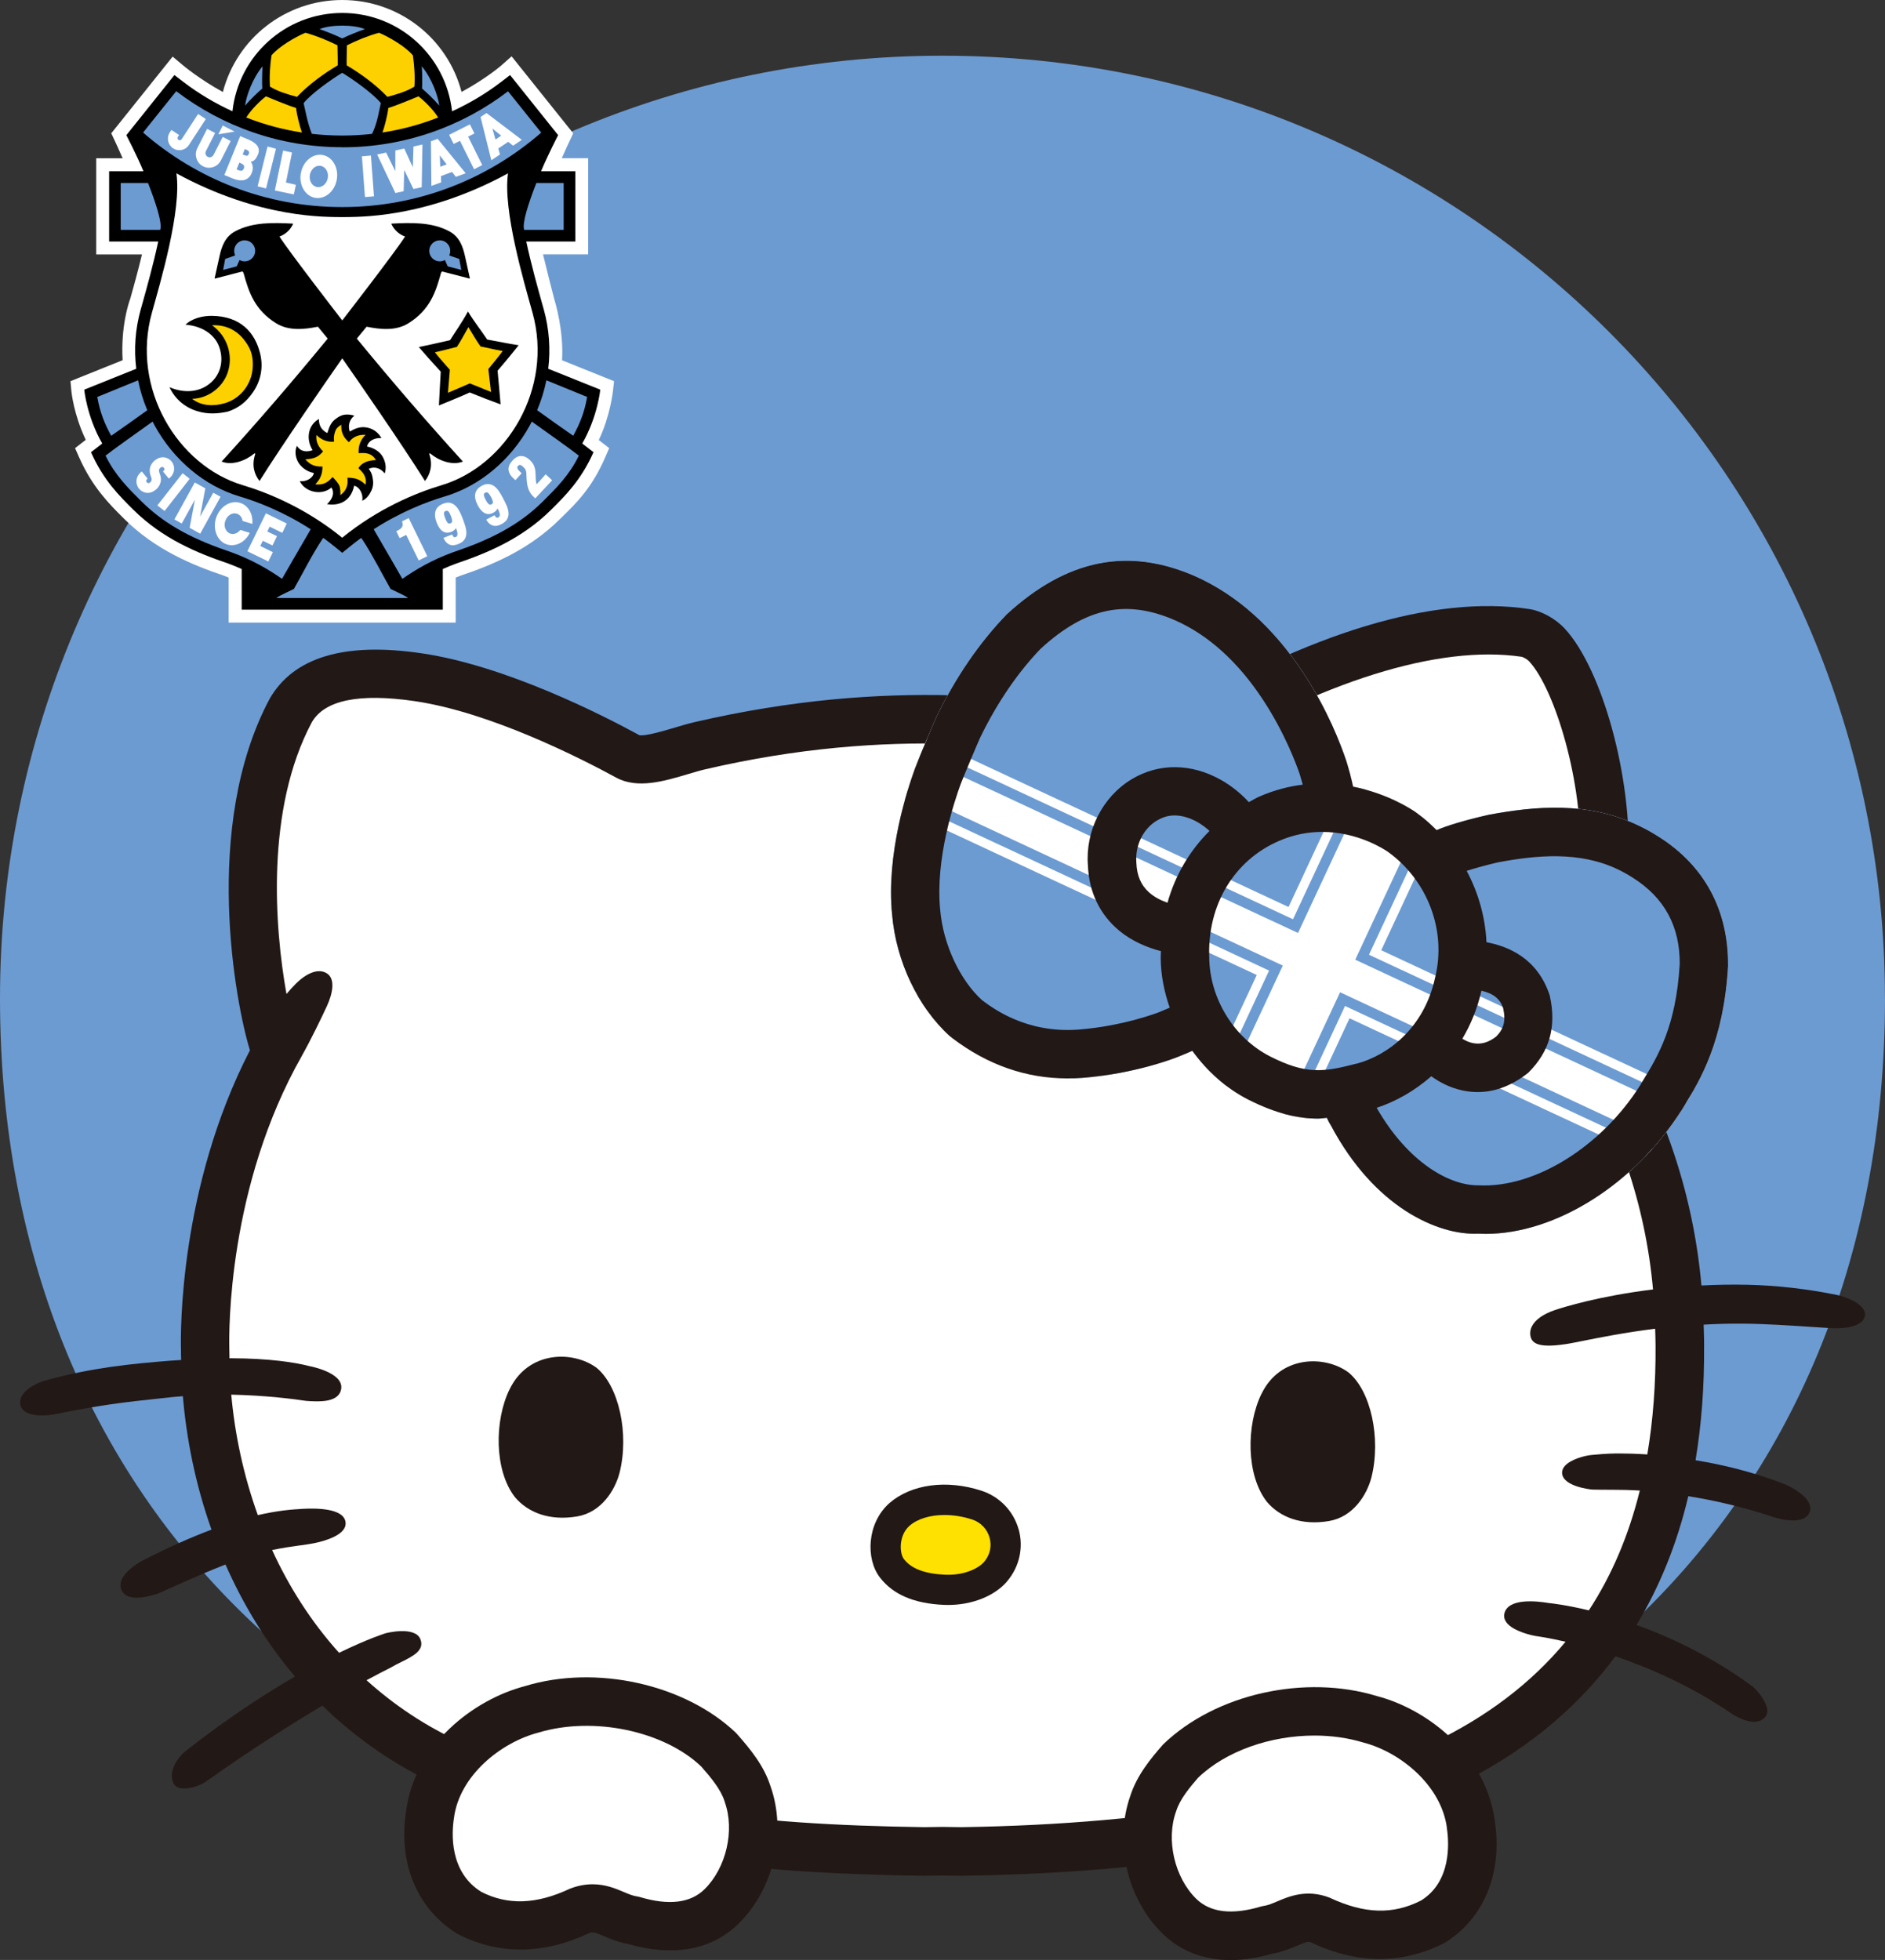 <?xml version="1.0" encoding="UTF-8"?>
<svg id="_レイヤー_2" data-name="レイヤー 2" xmlns="http://www.w3.org/2000/svg" xmlns:xlink="http://www.w3.org/1999/xlink" viewBox="0 0 426.45 443.33">
  <rect x="0" y="0" width="426.45" height="443.33" fill="#333333" stroke="none"/>
  <defs>
    <style>
      .cls-1 {
        fill: none;
      }

      .cls-2 {
        fill: #221815;
      }

      .cls-3 {
        fill: #ffe100;
      }

      .cls-4 {
        fill: #fdd000;
      }

      .cls-5 {
        fill: #fff;
      }

      .cls-6 {
        fill: #6c9bd2;
      }

      .cls-7 {
        clip-path: url(#clippath);
      }
    </style>
    <clipPath id="clippath">
      <path class="cls-1" d="M390.94,218.36c.07-12.49-5.34-22.53-15.6-29.03-.69-.44-1.39-.87-2.1-1.27-.77-.43-1.55-.85-2.34-1.22-11.64-5.67-23.69-4.48-34.15-2.53-5.83,1.33-9.45,2.5-11.74,3.46-1.46-1.46-3.03-2.84-4.74-4.07-.97-.68-6.37-4.22-14.15-5.76-.48-2.22-.98-3.96-1.26-4.88-.01-.05-.23-.79-.25-.84-1.29-3.88-4.26-11.63-9.68-19.89-6.8-10.34-15.02-17.72-24.49-21.96-15.15-6.65-29.01-3.93-42.64,8.55-6.19,6.4-11.53,14.18-15.87,23.1-.54,1.12-4.52,10.56-4.96,11.86-1.56,4.27-6.56,19.27-5.14,33.03.89,10.47,5.87,20.97,13,27.42.12.11.54.44.67.53,7.94,6.03,16.67,9.07,25.99,9.07,1.13,0,2.27-.05,3.42-.13,12.05-.93,21.23-4.61,21.51-4.72,1.18-.45,2.22-.93,3.33-1.4,3.32,4.59,7.6,8.48,12.65,11.05,6.29,3.17,11.23,4.29,15.81,4.29.67,0,1.31-.14,1.97-.18.25.54.51,1.09.92,1.73,9.83,18.52,24.19,24.87,33.25,24.47.58.03,1.17.05,1.76.05,15.78,0,33.72-11.18,44.46-28.18l.53-.88c3.53-5.77,8.87-14.5,9.85-31.66Z"/>
    </clipPath>
  </defs>
  <g id="_レイヤー_1-2" data-name="レイヤー 1">
    <g>
      <path class="cls-6" d="M426.45,225.82c0,117.76-84.41,196.43-213.22,196.43S0,343.58,0,225.82,95.46,12.6,213.22,12.6s213.22,95.46,213.22,213.23Z"/>
      <g>
        <g>
          <g>
            <path class="cls-2" d="M419.52,294.38c-1.3-.72-2.84-1.24-3.8-1.44-6.81-1.4-13.64-2.18-20.31-2.33-3.7-.09-7.16,0-10.49.16-1.79-20.11-8.09-39.31-19.27-58.27,1.62-9.72,2.12-22.36,2.53-32.66l.21-5.17c.84-18.75-5.88-43.26-14.38-52.47-2.12-2.29-5.31-4.04-8.12-4.45-21.54-3.21-49.87,5.34-81.73,24.67l-4-.6c-26.18-3.9-58.77-8.75-103.06,1.53-1.4.32-2.95.78-4.54,1.26-2.37.71-6.76,1.98-7.92,1.68-8.49-4.64-30.28-15.71-49.14-18.5-17.53-2.61-29.09.83-34.52,10.31-15.37,28.86-7.65,69.07-4.44,79.47-16,31.01-15.7,63.87-15.6,67.47-.01.84.03,1.72.04,2.58-.84.06-1.6.09-2.48.16-8.93.71-17.8,1.58-28.07,4.44-3.34.92-6.41,3.14-5.81,5.59.47,1.92,2.84,2.35,4.83,2.35,1.54,0,2.85-.25,2.89-.26,10.63-2.16,16.02-2.75,23.47-3.55l3.14-.34c.81-.09,1.61-.13,2.42-.2.81,9.68,2.85,19.99,6.48,30.18-4.44,1.67-9.56,3.89-15.71,7.07-.04.02-3.98,2.08-4.74,4.62-.23.78-.15,1.56.23,2.24.62,1.11,1.92,1.46,3.31,1.46,2.3,0,4.82-.95,4.86-.96,1.84-.81,3.57-1.58,5.21-2.31,3.72-1.66,6.96-3.05,10-4.23,3.93,8.9,9.09,17.53,15.73,25.34-6.84,3.95-15.09,9.33-24.43,16.6-1.94,1.52-3.19,3.45-3.41,5.32-.12,1.04.11,1.99.65,2.67.41.51,1.18.73,2.1.73,1.62,0,3.71-.68,5.14-1.7,10.26-7.27,19.16-12.9,26.15-17.04,7.51,7.31,16.5,13.67,27.22,18.49,35.27,15.84,67.77,19.4,108.95,20l4.04-.06,4.36.06c47.38-.69,84.81-7.46,111.26-20.11,15.35-7.34,27.56-17.24,36.7-29.54,7.64,2.61,16.9,6.62,25.83,12.66,1.14.79,3.45,2.16,5.5,2.16.92,0,1.79-.27,2.47-1.01.29-.3.61-.85.53-1.73-.17-1.86-2.23-4.46-3.56-5.43-9.12-6.66-18.28-10.95-26.01-13.74,5.25-8.67,9.17-18.37,11.72-29.12,5.64.9,12.22,2.35,19.44,4.77.04,0,2.17.71,4.26.71,1.57,0,3.11-.39,3.7-1.78.27-.63.26-1.33-.03-2.02-1.04-2.48-5.38-4.32-5.43-4.33-7.12-2.82-14.12-4.47-20.3-5.49,1.35-8.14,2-16.8,1.93-26,.02-1.57-.07-3.12-.1-4.67,2.94-.16,5.97-.26,9.16-.22,4.96.05,10.48.42,15.35.74,1.52.1,2.99.19,4.4.28,3.19.18,7.1-.41,7.57-2.73.17-.81-.11-2.03-2.36-3.29Z"/>
            <path class="cls-5" d="M354.53,232.51c1.76-9.13,2.29-22.42,2.71-33.11l.22-5.23c.76-16.97-5.67-38.25-11.49-44.55-.51-.56-1.4-.99-1.72-1.06-18.78-2.76-45.27,5.51-74.57,23.31-2.08,1.26-3.22,1.95-5.23,1.65l-5.91-.87c-25.25-3.76-56.69-8.45-98.98,1.36-1.2.27-2.52.68-3.88,1.08-5.38,1.6-11.46,3.43-16.3.79-7.98-4.35-28.38-14.75-45.5-17.28-12.6-1.85-20.45-.25-23.34,4.78-10.47,19.65-8.42,46.45-5.73,61.45.72-.85,1.42-1.62,2.07-2.27,2.63-2.63,5.32-3.6,7.16-2.33,1.91,1.32,1.15,4.66-.08,7.33-1.22,2.65-3.69,7.76-5.63,11.18,0,0,0,.01,0,.02-16.85,29.6-16.54,62.53-16.45,66.2,0,.74.03,1.51.04,2.26,9.31.02,14.99,1,17.89,1.74l.21.05c.06.01,7.62,1.41,7.18,5.04-.39,3.23-4.98,2.99-7.2,2.87l-.82-.06c-2.44-.37-8.96-1.24-16.86-1.4.79,8.79,2.71,18.09,6.01,27.25,4.52-1.04,7.71-1.28,9.83-1.4l.29-.02c2.79-.15,9.39-.25,9.73,3.07.3,2.87-4.87,4.24-7.11,4.7-1.04.21-2.16.36-3.41.53-1.75.24-3.74.52-6.09,1.02,3.77,8.24,8.76,16.15,15.14,23.24,6.63-3.22,10.45-4.4,10.53-4.42.06-.03,6.57-1.68,7.84,1.28,1.09,2.56-1.67,3.92-4.33,5.24-.85.42-1.74.86-2.55,1.35,0,0-.09.05-.26.13-1.03.51-2.75,1.4-5.02,2.62,6.17,5.56,13.32,10.43,21.71,14.2,33.54,15.07,64.84,18.46,104.45,19.04l4.04-.06,4.36.06c44.98-.67,81.88-7.25,106.54-19.04,12.36-5.91,22.38-13.54,30.16-22.9-3.71-.86-5.97-1.18-6.04-1.19-1.42-.14-5.85-1.17-7.34-3.19-.44-.61-.61-1.28-.47-1.94.75-3.62,7.32-2.9,10.09-2.43.35.03,3.75.38,9.03,1.65,5.2-7.94,9.03-16.98,11.53-27.1-2.33-.14-4.2-.17-5.48-.17-2.44.01-5.28-.05-5.28-.05-.74-.07-6.59-.76-6.82-3.68-.03-.39.05-1,.6-1.64,1.31-1.53,4.62-2.39,6.03-2.5l.31-.03c.84-.08,3.07-.3,5.31-.32h.61c1.62,0,3.81.05,6.42.22,1.29-7.68,1.93-15.9,1.86-24.74.01-1.24-.07-2.46-.09-3.69-6.85.85-12.47,1.97-16.3,2.74-1.96.39-3.38.68-4.24.78-1.38.2-2.56.3-3.55.3-2.31,0-3.58-.56-4-1.72-.29-.84-.23-1.74.18-2.59.74-1.52,2.53-2.81,5.19-3.72,2.09-.71,10.2-3.2,22.24-4.68-1.72-19.09-7.86-37.28-18.78-55.31-.7-1.16-.95-2.54-.69-3.87Z"/>
          </g>
          <g>
            <path class="cls-2" d="M115.31,314.19c-3.5,7.1-3.52,18.45,1.21,24.48,2.92,3.45,7.8,5.41,14.09,4.33,5.43-.94,8.52-5.9,9.55-9.85,2.23-8.84-.15-19.67-5.23-23.79-5.36-3.91-15.39-3.82-19.61,4.83Z"/>
            <path class="cls-2" d="M285.41,315.23c-3.5,7.1-3.52,18.45,1.21,24.48,2.92,3.45,7.8,5.41,14.09,4.33,5.43-.94,8.52-5.9,9.55-9.85,2.23-8.84-.14-19.68-5.23-23.79-5.36-3.91-15.39-3.82-19.61,4.83Z"/>
            <g>
              <path class="cls-2" d="M230.45,345.94c-1.17-4.16-4.32-7.43-8.44-8.76-7.86-2.55-15.82-1.48-20.77,2.79-5.16,4.56-5.41,12.65-2.18,16.84,2.99,3.88,7.72,5.9,14.48,6.2.31.01.63.02.94.02,5.41,0,10.44-1.98,13.31-5.27v-.02c2.83-3.28,3.82-7.69,2.67-11.81Z"/>
              <path class="cls-3" d="M219.91,343.69c-2.1-.68-4.24-1.01-6.25-1.01-3.19,0-6.05.84-7.91,2.45-2.45,2.17-2.29,6.18-1.26,7.52,1.68,2.18,4.74,3.34,9.35,3.54,4.27.17,7.46-1.38,8.79-2.9,1.34-1.56,1.79-3.55,1.24-5.49-.54-1.94-2.02-3.48-3.96-4.11Z"/>
            </g>
          </g>
        </g>
        <g>
          <g>
            <path class="cls-2" d="M174.31,404.02c-1.48-4.63-4.48-8.3-7.74-11.99-11.57-11.1-31.76-15.56-47.81-10.64-11.58,3.03-24.94,13.2-26.89,28.3-1.79,11.76,2.42,22.06,11.65,27.76,9.31,4.78,19.42,4.67,29.7-.17.87-.33,1.3-.24,3.57.72,1.42.61,3.17,1.34,5.28,1.7,3.57,1.03,6.76,1.46,9.57,1.46,7.46,0,12.38-3.02,15.44-6.04,7.97-7.84,10.94-20.61,7.23-31.1Z"/>
            <path class="cls-5" d="M163.98,407.61c-.03-.07-.05-.13-.07-.2-.84-2.65-3.05-5.31-5.25-7.82-8.41-8.05-24.41-11.47-36.92-7.67-8.41,2.21-17.79,9.67-19.04,19.29-.55,3.62-1.01,12.25,6.19,16.72,5.93,3.02,12.4,2.87,20-.7,1.9-.75,3.63-1.02,5.18-1.02,2.92,0,5.24.98,6.98,1.72,1.12.47,2.08.88,2.97,1.01.27.04.53.09.78.17,6.51,1.94,11.44,1.34,14.59-1.78,4.91-4.82,6.87-13.3,4.58-19.71Z"/>
          </g>
          <g>
            <path class="cls-2" d="M338.19,411.98c-1.98-15.21-15.33-25.39-26.69-28.34-16.27-4.97-36.47-.53-48.34,10.91-2.82,3.2-5.95,7-7.44,11.65-3.71,10.49-.74,23.27,7.22,31.1,3.07,3.03,8,6.05,15.45,6.05,2.81,0,5.99-.43,9.57-1.46,2.11-.36,3.86-1.1,5.28-1.7,2.29-.98,2.71-1.06,3.23-.88,10.61,5,20.73,5.1,30.44.1,8.83-5.48,13.04-15.78,11.27-27.43Z"/>
            <path class="cls-5" d="M327.35,413.51c-1.27-9.74-10.64-17.21-18.84-19.34-3.53-1.08-7.32-1.6-11.13-1.6-9.92,0-20.02,3.48-26.32,9.53-1.88,2.17-4.1,4.83-4.94,7.48-.02.07-.04.13-.07.2-2.29,6.41-.33,14.89,4.56,19.7,3.17,3.11,8.06,3.72,14.6,1.78.25-.07.51-.13.78-.17.89-.13,1.85-.54,2.97-1.01,2.67-1.14,6.69-2.83,11.82-.85,7.93,3.73,14.41,3.88,20.73.64,6.81-4.24,6.35-12.88,5.82-16.38Z"/>
          </g>
        </g>
        <g>
          <g class="cls-7">
            <g>
              <g>
                <rect class="cls-5" x="241.93" y="88.28" width="123.9" height="231.48" transform="translate(-9.46 393.2) rotate(-65)"/>
                <rect class="cls-6" x="321.31" y="212.89" width="43.14" height="107.75" transform="translate(-43.8 464.78) rotate(-65)"/>
                <path class="cls-5" d="M381.46,305.98l-93.42-43.56,16.25-34.87,93.42,43.56-16.25,34.87ZM290.82,261.41l89.63,41.8,14.49-31.08-89.63-41.8-14.49,31.08Z"/>
                <rect class="cls-6" x="209.93" y="160.11" width="43.14" height="109.44" transform="translate(-61.04 333.85) rotate(-65)"/>
                <path class="cls-5" d="M270.85,254.4l-94.95-44.27,16.26-34.87,94.95,44.28-16.26,34.86ZM178.67,209.11l91.16,42.51,14.49-31.08-91.16-42.51-14.49,31.08Z"/>
                <rect class="cls-6" x="334.47" y="153.06" width="72.63" height="107.75" transform="translate(26.53 455.52) rotate(-65)"/>
                <path class="cls-5" d="M403.13,259.51l-93.42-43.56,28.72-61.59,93.42,43.56-28.72,61.59ZM312.49,214.94l89.63,41.8,26.95-57.8-89.63-41.8-26.96,57.8Z"/>
                <rect class="cls-6" x="223.09" y="100.28" width="72.63" height="109.44" transform="translate(9.3 324.59) rotate(-65)"/>
                <path class="cls-5" d="M292.52,207.93l-94.95-44.27,28.72-61.59,94.95,44.28-28.72,61.59ZM200.34,162.65l91.17,42.51,26.95-57.8-91.16-42.51-26.96,57.81Z"/>
              </g>
              <rect class="cls-1" x="241.96" y="88.3" width="123.83" height="231.51" transform="translate(-9.49 393.22) rotate(-65)"/>
            </g>
          </g>
          <path class="cls-2" d="M390.94,218.36c.07-12.49-5.34-22.53-15.6-29.03-.69-.44-1.39-.87-2.1-1.27-.77-.43-1.55-.85-2.34-1.22-11.64-5.67-23.69-4.48-34.15-2.53-5.83,1.33-9.45,2.5-11.74,3.46-1.46-1.46-3.03-2.84-4.74-4.07-.97-.68-6.37-4.22-14.15-5.76-.48-2.22-.98-3.96-1.26-4.88-.01-.05-.23-.79-.25-.84-1.29-3.88-4.26-11.63-9.68-19.89-6.8-10.34-15.02-17.72-24.49-21.96-15.15-6.65-29.01-3.93-42.64,8.55-6.19,6.4-11.53,14.18-15.87,23.1-.54,1.12-4.52,10.56-4.96,11.86-1.56,4.27-6.56,19.27-5.14,33.03.89,10.47,5.87,20.97,13,27.42.12.11.54.44.67.53,7.94,6.03,16.67,9.07,25.99,9.07,1.13,0,2.27-.05,3.42-.13,12.05-.93,21.23-4.61,21.51-4.72,1.18-.45,2.22-.93,3.33-1.4,3.32,4.59,7.6,8.48,12.65,11.05,6.29,3.17,11.23,4.29,15.81,4.29.67,0,1.31-.14,1.97-.18.25.54.51,1.09.92,1.73,9.83,18.52,24.19,24.87,33.25,24.47.58.03,1.17.05,1.76.05,15.78,0,33.72-11.18,44.46-28.18l.53-.88c3.53-5.77,8.87-14.5,9.85-31.66ZM262.41,228.88c-.08.03-8.08,3.2-18.37,4-11.87.91-19.45-4.84-21.88-6.66-5-4.53-8.79-12.66-9.45-20.34-1.18-11.51,3.16-24.52,4.61-28.48.39-1.06,3.95-9.57,4.44-10.59,3.84-7.89,8.52-14.72,13.66-20.06,10.24-9.37,19.41-11.29,30.57-6.38,7.49,3.36,14.15,9.4,19.77,17.96,4.92,7.49,7.54,14.61,8.32,16.9l.28.99c.1.33.23.76.37,1.26-3.12.38-6.39,1.21-9.76,2.67-.86.37-1.62.86-2.44,1.29-1.82-1.99-4.05-3.77-6.3-5.03-6.73-3.79-14.11-3.85-20.25-.13-6.59,4-10.46,11.71-9.86,19.44.23,6.03,2.69,11.16,7.12,14.82,2.87,2.37,6.27,3.78,9.4,4.6,0,.53-.07,1.05-.05,1.58.03,3.82.78,7.6,2.04,11.21-.76.31-1.43.63-2.24.94ZM264.12,204.19c-1.43-.51-2.96-1.24-4.22-2.39-1.79-1.63-2.71-3.75-2.82-6.7-.29-3.87,1.51-7.59,4.61-9.47,2.17-1.32,4.47-1.53,7.04-.66,2.02.68,3.67,1.86,4.9,2.98-4.48,4.46-7.75,9.99-9.5,16.23ZM306.89,240.58c-7.63,2.01-11.53,2.43-19.54-1.62-8.18-4.17-13.72-13.13-13.78-22.46-.43-11.82,5.62-21.89,15.78-26.29,3.44-1.49,6.75-2.04,9.77-2.04,8.05,0,14.03,3.93,14.85,4.49,9.03,6.49,13.34,17.88,10.69,28.51-2.49,11.49-10.8,17.57-17.75,19.43ZM371.63,244.52l-.6,1.01c-8.69,13.74-23.71,23.26-36.56,22.58-6.52.09-15.93-5.16-23.02-17.53,4.14-1.36,8.46-3.71,12.35-7.14,1.96,1.41,4.3,2.61,7,3.2,1.02.22,2.2.38,3.49.38,3.21,0,7.18-.98,11.47-4.38,4.8-4.81,6.43-10.35,4.84-17.49-2.82-8.54-9.53-11.12-14.31-12.03-.27-5.63-1.81-11.14-4.48-16.14,2.05-.65,4.64-1.36,7.15-1.94,8.49-1.57,18.35-2.62,27.19,1.67.59.28,1.14.58,1.7.89.53.3,1.04.61,1.59.96,7.15,4.53,10.61,10.99,10.57,19.46-.82,14.14-4.94,20.88-8.38,26.5ZM335.17,224.09c2.53.61,4.13,1.69,4.89,3.93.65,2.96.13,4.69-1.56,6.43-1.71,1.35-3.44,1.83-5.18,1.51-.94-.17-1.76-.56-2.49-1,1.88-3.16,3.39-6.77,4.33-10.89Z"/>
        </g>
      </g>
    </g>
    <g>
      <path class="cls-5" d="M138.92,86.22l-2.07-.83-9.7-3.9c.43-6.63-1.55-13.15-1.77-13.88-.46-1.66-1.69-6.62-2.53-10.07h10.21v-18.82s0-2.93,0-2.93h-5.97c1.03-2.33,1.79-3.96,1.81-3.98l.78-1.66-1.14-1.42-10.87-13.58-1.93-2.41-2.31,2.05s-3.35,2.93-9.01,6c-3.17-12.1-14.13-20.79-27-20.79s-23.85,8.7-27,20.81c-5.2-2.84-9.02-6.03-9.06-6.07l-2.3-1.94-1.88,2.35-10.87,13.58-1.14,1.42.78,1.66s.78,1.65,1.8,3.99h-3.05s-2.93,0-2.93,0v2.93s0,15.89,0,15.89v2.93h10.35c-.94,3.9-1.95,7.54-2.64,9.98-.38,1.02-2.17,6.3-1.74,13.94l-9.77,3.93-2.03.82.2,2.18c.02.24.53,5.36,3.26,11.09l-.61.47-1.81,1.41.93,2.1c3,6.76,6.89,10.62,10.01,13.72l.16.16c7.06,7.01,15.38,10.44,22.59,12.87.35.13.71.27,1.06.42v10.19h51.36v-10.19c.37-.15.74-.3,1.13-.44,7.13-2.4,15.45-5.83,22.51-12.84l.76-.75c3.04-2.98,6.48-6.37,9.42-13.15l.91-2.09-1.8-1.4-.56-.44c2.52-5.2,3.18-10.81,3.21-11.08l.25-2.21Z"/>
      <g>
        <path d="M100.18,137.91v-9.2c.99-.45,2-.86,3.06-1.25,6.9-2.33,14.84-5.59,21.47-12.18,3.1-3.08,6.73-6.63,9.56-12.99l-2.54-1.97c3.5-6.11,4.07-12.18,4.07-12.18l-11.77-4.73c.54-4.45.22-8.97-.99-13.35l-.45-1.6c-.95-3.4-2.4-8.57-3.53-13.83h11.11v-15.89s-7.76,0-7.76,0c1.42-3.45,3.86-8.17,3.86-8.17l-10.87-13.59-2.05,1.57c-3.42,2.61-7.14,4.83-11.08,6.63h0c-1.37-12.51-11.97-22.25-24.84-22.25s-23.47,9.73-24.84,22.24h0c-3.94-1.8-7.66-4.01-11.08-6.62l-2.05-1.57-10.87,13.59s2.44,4.72,3.86,8.17h-7.76s0,15.89,0,15.89h11.11c-1.13,5.25-2.58,10.43-3.53,13.83l-.45,1.6c-1.22,4.38-1.54,8.9-.99,13.35l-11.77,4.73s.57,6.08,4.07,12.18l-2.54,1.97c2.83,6.37,6.46,9.91,9.56,12.99,6.63,6.59,14.57,9.85,21.47,12.18,1.05.39,2.07.81,3.06,1.25v9.2h45.52Z"/>
        <g>
          <path class="cls-6" d="M33.5,41.39h-6.19s0,10.6,0,10.6h8.93c.53-1.44-.96-6.02-2.75-10.6Z"/>
          <path class="cls-6" d="M121.34,41.39h6.18s0,10.6,0,10.6h-8.93c-.53-1.44.96-6.02,2.75-10.6Z"/>
        </g>
        <path class="cls-6" d="M77.42,33.3c-14.12,0-27.13-4.73-37.55-12.67l-7.5,9.35c12.05,10.5,27.8,16.86,45.04,16.86s32.98-6.35,45.03-16.84l-7.5-9.35c-10.42,7.95-23.42,12.67-37.53,12.67Z"/>
        <g>
          <g>
            <path class="cls-6" d="M95.42,15c.12,1.45.14,4.05.06,5.03.78.64,2.63,2.37,3.9,3.86-.29-2.17-1.67-6.16-3.96-8.89Z"/>
            <path class="cls-6" d="M59.4,15c-.12,1.45-.14,4.05-.06,5.03-.78.64-2.63,2.37-3.9,3.86.29-2.17,1.67-6.16,3.96-8.89Z"/>
            <path class="cls-4" d="M93.41,12.53c-1.63-1.97-5.3-4.12-7.66-5.12-2.44.66-4.96,1.69-7.26,2.84,0,.45-.09,3.05-.06,4.53,3.25,1.92,6.59,4.38,9.22,7.13,2.02-.55,4.31-1.19,6.1-2.32.17-2.24-.02-4.8-.34-7.06Z"/>
            <path class="cls-4" d="M61.42,12.53c1.63-1.97,5.3-4.12,7.66-5.12,2.44.66,4.96,1.69,7.26,2.84,0,.45.09,3.05.06,4.53-3.25,1.92-6.59,4.38-9.22,7.13-2.02-.55-4.31-1.19-6.1-2.32-.17-2.24.02-4.8.34-7.06Z"/>
            <path class="cls-6" d="M77.42,5.8c-1.84,0-3.74.22-5.13.79,1.68.59,3.47,1.3,5.13,2.1,1.66-.8,3.45-1.51,5.13-2.1-1.39-.57-3.29-.79-5.13-.79Z"/>
          </g>
          <g>
            <path class="cls-4" d="M94.67,21.79c-.4.17-5.2,2.18-6.8,2.62-.2,1.55-.8,4.04-1.34,5.56,4.33-.66,8.54-1.8,12.59-3.39-1.15-1.85-3.07-3.71-4.45-4.79Z"/>
            <path class="cls-4" d="M66.96,24.41c-1.6-.45-6.4-2.45-6.8-2.62-1.38,1.08-3.29,2.94-4.45,4.79,4.04,1.59,8.26,2.73,12.59,3.39-.54-1.52-1.14-4.01-1.34-5.56Z"/>
            <path class="cls-6" d="M84.17,30.28c1.24-2.47,1.66-5.65,1.98-6.95-1.52-1.98-6.27-5.4-8.73-6.86-2.46,1.46-7.21,4.88-8.73,6.86.33,1.34.86,4.48,1.86,6.94,2.26.26,4.56.39,6.87.39s4.52-.13,6.75-.38Z"/>
          </g>
        </g>
        <g>
          <path class="cls-5" d="M77.42,121.63c-8.04-6.55-16.53-10.1-22.51-11.89-14.73-4.41-25.3-21.88-20.55-38.98,1.96-7.06,6.75-23.2,5.55-31.55,18.97,10.34,34.07,9.83,37.51,9.9,3.44-.07,18.54.44,37.51-9.9-1.19,8.35,3.59,24.48,5.55,31.55,4.75,17.1-5.83,34.57-20.56,38.98-5.98,1.79-14.47,5.34-22.51,11.89Z"/>
          <g>
            <g>
              <path d="M77.42,81.04c3.03,4.31,13.6,19.58,18.73,27.76,1.18-1.52,1.81-3.58.97-6.08-.03-.16.1-.24.27-.1,1.81,1.52,4.89,2.76,7.33,1.78-8.17-8.98-16.07-18.16-24-27.81.6-.73,1.46-1.75,2.22-2.69,3.12.62,6.61,1,9.46-.78,4.83-3.01,6.15-6.99,7.31-11.17.06-.2.17-.56.38-.53l6.01,1.56c.26.08.21-.03.17-.17l-1.06-4.8c-.5-2.31-1.29-4.46-3.55-5.68-3.98-2.14-8.7-1.97-13.03-1.75-.05,0-.1.06-.08.1.61,1.33,1.8,2.39,3.09,2.82-2.22,3.5-14.21,18.98-14.21,18.98,0,0-11.99-15.48-14.21-18.98,1.28-.43,2.47-1.49,3.08-2.82.02-.05-.03-.11-.08-.1-4.33-.22-9.05-.39-13.03,1.75-2.26,1.22-3.04,3.37-3.54,5.68l-1.06,4.8c-.04.13-.09.25.17.17l6.01-1.56c.21-.03.32.32.38.53,1.16,4.18,2.48,8.16,7.31,11.17,2.85,1.77,6.34,1.4,9.46.78.76.94,1.62,1.95,2.22,2.69-7.93,9.65-15.83,18.83-24,27.81,2.44.98,5.51-.26,7.33-1.78.17-.15.3-.06.27.1-.84,2.5-.22,4.56.97,6.08,5.13-8.18,15.7-23.45,18.73-27.76Z"/>
              <path class="cls-6" d="M99.48,54.35c1.31,0,2.38,1.07,2.38,2.38,0,.34-.07.67-.2.96,0,.1.05.13.19.17l2.05.71.46,2.48-3.07-.8-.56-1.25c-.03-.1-.04-.17-.11-.17-.34.18-.72.29-1.13.29-1.31,0-2.38-1.07-2.38-2.38s1.07-2.38,2.38-2.38Z"/>
              <path class="cls-6" d="M55.36,54.35c-1.31,0-2.38,1.07-2.38,2.38,0,.34.07.67.2.96,0,.1-.05.13-.19.17l-2.05.71-.46,2.48,3.07-.8.56-1.25c.03-.1.04-.17.11-.17.34.18.72.29,1.13.29,1.31,0,2.38-1.07,2.38-2.38s-1.07-2.38-2.38-2.38Z"/>
            </g>
            <g>
              <path d="M74.05,97.97c.53-1.73.96-2.58,2.05-3.33.33-.23.87-.66,1.82-.83.67-.12,1.74,0,2.23.24-1.23.95-1.43,2.43-1.01,3.57.98-.61,2.14-1.08,3.32-.99,1.74.13,3.08,1.1,3.83,2.47-1.39-.12-2.92.49-3.25,1.9,1.42.28,2.85,1.07,3.54,2.32.61,1.1.9,2.43.46,3.77-.82-1.01-2.06-1.73-3.61-1.05.46.64.7,1.16.83,1.81.22,1.1.26,2.03-.22,3.09-.42.92-1.14,1.97-2.11,2.32.31-1.23-.45-3.08-1.81-3.4-.77,3.73-3.65,4.59-6.13,4.18,1.29-1.25,1.74-2.52,1-3.77-2.11,1.87-5.87,1.17-7.18-1.43,1.53.16,2.97-.7,3.2-1.85-1.47-.25-2.91-1.26-3.6-2.53-.51-.94-.82-2.35-.24-3.62.89,1.44,2.29,1.42,3.56,1-1.56-2.47-1.09-5.7,1.43-7.07-.06,1.32.47,2.47,1.9,3.2Z"/>
              <path class="cls-4" d="M77.24,96.06c-.44.25-1.07.71-1.27,1.18-.53,1.22-.47,2.19-.37,2.64-1.46.22-3.03-.45-4-1.5-.23,1.45.46,2.77,1.49,3.71-.95,1.15-1.8,1.68-4,1.8.74.87,1.7,1.73,3.86,1.64.03,1.77-.6,2.99-1.63,4.02,1.95.25,2.95-.55,3.9-1.65.44.37,1.32,1.42,1.53,1.92.3.72.26,1.63.25,2.17.89-.67,1.88-1.67,1.59-3.94,1.86.03,2.81.37,4.11,1.58.36-1.79-.65-2.85-1.62-3.71.71-1.31,2.37-1.83,3.97-1.84-.91-1.56-2.19-1.72-3.9-1.57-.16-1.5.41-3.12,1.57-4.15-1.7-.09-2.94.49-3.77,1.67-1.02-.87-1.84-2-1.74-3.94Z"/>
            </g>
            <g>
              <path d="M38.34,87.57c2.64,1.18,5.96,1.37,8.59-.42,2.91-1.97,3.81-5.4,2.68-8.63-1.11-3.19-4.4-4.85-7.64-5.07,1.4-1.41,3.89-2.04,5.99-2.01,6.5.09,9.74,3.8,10.9,8.56.75,3.08.15,6.2-1.69,8.81-1.47,2.09-3.19,3.51-5.66,4.3-2.17.46-4.42.67-7-.14-2.74-.86-4.96-2.76-6.17-5.41Z"/>
              <path class="cls-4" d="M43.46,90.21c2.13,1.68,4.92,1.71,7.37,1,3.49-1.01,5.98-4.14,6.32-7.78.17-1.81-.06-3.64-1.02-5.24-1.14-1.91-3.44-4.81-8.18-4.63,3.44,2.42,4.86,6.76,3.58,10.65-1.14,3.44-4.47,5.92-8.08,6Z"/>
            </g>
            <g>
              <path d="M106.29,88.78c2.23.92,4.72,1.87,6.96,2.69-.28-3.16-.42-4.99-.68-7.62,1.53-1.76,3.88-4.62,4.77-5.76-2.34-.35-4.78-.87-7.12-1.29-1.49-2.23-2.93-3.99-4.35-6.34-1.59,2.87-2.93,4.67-4.06,6.49-2.33.5-4.74,1.11-7.07,1.54.93,1.1,3.38,3.87,4.97,5.58-.17,2.63-.24,4.47-.41,7.64,2.21-.9,4.8-1.95,7-2.95Z"/>
              <path class="cls-4" d="M106.27,86.71l4.82,1.95-.61-5.19s2.53-3.05,3.25-4.07c-1.92-.34-3.39-.71-5.03-1.04-1.06-1.51-1.89-3-2.73-4.36-.8,1.39-1.6,2.91-2.6,4.46-1.62.4-3.08.81-4.99,1.23.76,1,3.39,3.95,3.39,3.95l-.43,5.21,4.93-2.12Z"/>
            </g>
          </g>
        </g>
        <path class="cls-6" d="M22.01,89.79c.62,3.6,1.73,6.2,3.15,8.78,2.45-1.72,6.06-4.24,8.16-5.78-.93-2.21-1.62-4.47-2.08-6.77l-9.23,3.77Z"/>
        <path class="cls-6" d="M35.01,96.29c-.17-.31-.33-.62-.49-.93-3.16,2.26-8.5,6.02-10.64,7.7,2.13,4.4,5.07,7.32,8.12,10.35,5.63,5.59,12.26,8.79,20.49,11.56,4.59,1.7,8.07,3.71,11.31,5.96,0,0,5.17-8.98,6.49-11.21-6.09-3.93-11.92-6.19-16.15-7.45-7.86-2.35-14.83-8.18-19.14-15.99Z"/>
        <path class="cls-6" d="M132.83,89.79c-.62,3.6-1.73,6.2-3.15,8.78-2.45-1.72-6.06-4.24-8.16-5.78.93-2.21,1.62-4.47,2.09-6.77l9.23,3.77Z"/>
        <path class="cls-6" d="M119.82,96.29c.17-.31.33-.62.49-.93,3.16,2.26,8.5,6.02,10.64,7.7-2.13,4.4-5.07,7.32-8.12,10.35-5.63,5.59-12.26,8.79-20.49,11.56-4.59,1.7-8.07,3.71-11.31,5.96,0,0-5.17-8.98-6.49-11.21,6.09-3.93,11.92-6.19,16.15-7.45,7.86-2.35,14.83-8.18,19.14-15.99Z"/>
        <path class="cls-6" d="M77.42,125.04l-1.67-1.36c-.87-.71-1.74-1.37-2.61-2.01l-.26.35c-2.39,3.62-4.25,7.43-6.39,11.19-1.42.71-3.09,1.44-3.83,1.94,0,0-.23.11.1.11h29.33c.33,0,.1-.11.1-.11-.74-.5-2.41-1.23-3.83-1.94-2.14-3.76-4.01-7.57-6.39-11.19l-.26-.35c-.87.63-1.74,1.3-2.61,2.01l-1.67,1.36Z"/>
        <g>
          <g>
            <polygon class="cls-5" points="82.56 44.5 81.88 35.42 81.87 35.36 81.94 35.35 83.85 35.19 83.92 35.18 83.92 35.25 84.6 44.34 84.61 44.4 84.54 44.41 82.64 44.57 82.57 44.57 82.56 44.5"/>
            <polygon class="cls-5" points="95.41 42.29 95.57 32.78 95.57 32.69 95.48 32.71 93.6 33.13 93.54 33.14 93.54 33.19 93.39 37.83 91.48 33.65 91.46 33.6 91.41 33.61 89.49 34.03 89.44 34.04 89.44 34.1 89.43 38.72 87.38 34.55 87.36 34.5 87.3 34.51 85.41 34.93 85.33 34.95 85.36 35.03 89.42 43.61 89.45 43.66 89.5 43.65 91.26 43.26 91.31 43.25 91.32 43.19 91.45 38.45 93.51 42.71 93.54 42.76 93.59 42.74 95.35 42.36 95.41 42.35 95.41 42.29"/>
            <path class="cls-5" d="M105.35,39.2l-.09.03-2.08.76-.05.02-.03-.04-.83-1.07-2.52.93.06,1.36v.05s-.05.02-.05.02l-2.08.76-.09.03v-.1s-.1-9.94-.1-9.94v-.05s.05-.02.05-.02l1.42-.52.05-.02.03.04,6.25,7.67.06.08ZM99.6,37.71l1.45-.53-1.55-2.03.1,2.57Z"/>
            <polygon class="cls-5" points="109.07 37.28 105.91 30.91 107.27 30.22 107.33 30.19 107.3 30.13 106.34 28.19 106.3 28.13 106.24 28.16 101.67 30.47 101.61 30.5 101.64 30.56 102.6 32.5 102.63 32.56 102.7 32.53 104.06 31.85 107.22 38.22 107.25 38.28 107.32 38.25 109.04 37.37 109.1 37.34 109.07 37.28"/>
            <path class="cls-5" d="M118.04,31.63l-.08.06-1.85,1.24-.04.03-.04-.03-1.05-.85-2.25,1.5.37,1.3.02.05-.04.03-1.84,1.23-.08.06-.03-.1-2.4-9.63v-.05s.03-.03.03-.03l1.26-.84.04-.03.04.03,7.87,5.97.08.06ZM112.1,31.55l1.28-.86-1.98-1.61.69,2.47Z"/>
          </g>
          <g>
            <polygon class="cls-5" points="60.59 33.15 62.37 33.63 62.43 33.64 62.42 33.71 60.21 42.56 60.19 42.63 60.12 42.61 58.36 42.17 58.29 42.15 58.3 42.08 60.51 33.21 60.52 33.14 60.59 33.15"/>
            <polygon class="cls-5" points="66.06 34.5 66 34.49 64.11 34.07 64.04 34.05 64.03 34.12 62.19 43.02 62.17 43.09 62.24 43.1 66.41 43.96 66.48 43.97 66.49 43.91 66.92 41.86 66.93 41.79 66.87 41.78 64.69 41.28 66.05 34.57 66.06 34.5"/>
            <path class="cls-5" d="M58.36,34.92c-.59,1.45-1.21,1.61-1.62,1.65.24.37.79,1.27.16,2.68-.71,1.57-2.23,1.96-4.3,1.1l-1.79-.74-.06-.03.03-.06,3.53-8.66.02-.07.07.03,1.79.74c2.01.84,2.74,1.97,2.18,3.36ZM54.9,34.93c.84.35,1.14.5,1.4-.13.26-.63-.3-.83-.91-1.09l-.5,1.22ZM55.16,38.13c.32-.79-.28-1.04-1.01-1.35l-.63,1.53c.65.27,1.31.64,1.64-.18Z"/>
            <path class="cls-5" d="M72.59,37.52c-.48-.09-.98.01-1.41.31-.54.37-.93.98-1.07,1.68-.25,1.32.46,2.57,1.57,2.79.48.09.98-.02,1.41-.31.54-.36.93-.98,1.06-1.68.25-1.32-.45-2.57-1.57-2.79ZM76.18,40.7c-.27,1.43-1.05,2.68-2.15,3.41-.87.59-1.87.81-2.82.62-2.23-.44-3.64-2.96-3.14-5.62.27-1.43,1.05-2.67,2.15-3.42.87-.59,1.87-.8,2.82-.62,2.24.44,3.64,2.96,3.14,5.62Z"/>
            <path class="cls-5" d="M40.24,30.92c-.16.24-.09.56.15.72.12.08.25.1.38.07.13-.03.25-.11.32-.22v-.02s.04,0,.04,0l-.04.03,3.69-5.66.04-.06.06.04,1.62,1.07.06.04-.04.06-3.79,5.82c-.38.58-.96.97-1.63,1.11-.67.14-1.36,0-1.94-.37-1.19-.79-1.53-2.4-.75-3.6l.02.1-.06-.04.04-.06.33-.5.04-.06.06.04,1.62,1.07.06.04-.04.06-.22.34"/>
            <g>
              <path class="cls-5" d="M48.3,35.07l2.05-4.04.03-.06.06.03,1.69.87.06.03-.03.06-2.18,4.31v-.07s.02.03.02.03l-.02.04c-.37.73-1,1.28-1.78,1.53-.76.25-1.56.18-2.27-.19-1.47-.76-2.05-2.6-1.29-4.1l2.19-4.31.03-.06.06.03,1.69.88.06.03-.03.06-2.05,4.04c-.24.48-.06,1.06.41,1.3.22.12.48.14.72.06.25-.08.45-.25.56-.48v-.03s.05,0,.05,0l-.05.03Z"/>
              <polygon class="cls-5" points="52.86 29.8 49.52 30.36 49.38 30.38 49.45 30.26 50.36 28.46 50.4 28.39 50.46 28.42 52.88 29.67 53.07 29.77 52.86 29.8"/>
            </g>
          </g>
        </g>
        <g>
          <polygon class="cls-5" points="42.9 119.39 42.96 119.42 45.22 120.68 45.29 120.72 45.33 120.64 49.86 112.44 49.9 112.36 49.82 112.32 48.31 111.49 48.24 111.45 48.2 111.53 45.26 116.84 46.45 110.46 46.39 110.43 44.14 109.17 44.06 109.13 44.02 109.21 39.5 117.41 39.46 117.49 39.53 117.53 41.04 118.37 41.12 118.41 41.16 118.34 44.1 113.01 42.9 119.39"/>
          <path class="cls-5" d="M56.43,120.51l-2.01-.63h-.06s-.04.03-.04.03c-.56.71-1.4,1.02-2.14.81-.45-.13-.84-.45-1.08-.9-.31-.56-.37-1.26-.15-1.92.37-1.26,1.54-2.03,2.6-1.72.68.2,1.18.81,1.32,1.6v.05s.06.02.06.02l2.06.62.1.03v-.1c.18-2.19-.99-4.14-2.8-4.67-2.22-.65-4.64.92-5.44,3.52-.42,1.39-.29,2.84.32,4.01.5.96,1.3,1.63,2.25,1.91,1.88.55,4-.5,5.04-2.54l.05-.09-.1-.03Z"/>
          <polygon class="cls-5" points="35.66 114.37 37.17 115.54 37.23 115.58 37.27 115.53 42.88 108.35 42.92 108.3 42.87 108.26 41.36 107.08 41.3 107.04 41.26 107.1 35.64 114.27 35.6 114.33 35.66 114.37"/>
          <polygon class="cls-5" points="58.88 123.5 59.45 122.32 61.64 123.38 62.66 121.28 60.48 120.22 61.01 119.13 63.86 120.53 64.88 118.42 60.15 116.11 55.97 124.69 60.7 127 61.73 124.9 58.88 123.5"/>
          <path class="cls-5" d="M36.37,108.92c.1-.6,0-1.24-.28-1.9-.33-.77.05-1.15.31-1.31h0c.09-.06.2-.1.32-.09.13.01.26.08.35.18.18.22.15.54-.07.73l-.08.07-.05.05.05.05,1.23,1.5.05.05.05-.04.23-.19.05-.05h0c1.03-.93,1.17-2.52.28-3.6-.44-.54-1.07-.87-1.75-.93-.62-.05-1.21.12-1.71.48-.53.3-1.26,1.02-1.45,2.06h0c-.09.6,0,1.24.28,1.9.33.77-.05,1.15-.31,1.31h0c-.09.06-.2.1-.32.09-.13-.01-.26-.08-.35-.18-.18-.22-.15-.54.07-.73l.08-.07.05-.05-.05-.05-1.23-1.5-.05-.05-.05.04-.23.19-.05.05h0c-1.04.94-1.18,2.54-.28,3.62.44.53,1.06.87,1.74.93.62.06,1.21-.12,1.71-.48.52-.3,1.26-1.02,1.44-2.07h0Z"/>
        </g>
        <g>
          <path class="cls-5" d="M91.01,118.13c.13.43.11.78-.05,1.06-.17.3-.49.57-.96.8l-.35.17.76,1.56,1.49-.73,2.82,5.77,1.95-.95-4.21-8.63-1.51.74.06.21Z"/>
          <path class="cls-5" d="M103.92,115.61c-.25-.49-.54-.89-.88-1.21-.34-.33-.75-.55-1.19-.66-.45-.1-.98-.05-1.56.18-.94.36-1.54.93-1.76,1.67-.22.73-.13,1.62.27,2.66.16.4.34.76.54,1.07.21.32.45.59.72.79.27.2.58.32.92.37.67.08,1.54-.26,1.98-.76.08-.09.14-.19.2-.28.09.24.17.48.23.69.07.25.11.47.11.66,0,.17-.02.32-.09.43-.06.11-.17.19-.33.25-.28.1-.39.01-.43-.01-.13-.11-.25-.3-.36-.57l-1.96.76c.18.44.4.79.65,1.04.26.26.54.44.84.54.29.1.6.13.92.08.3-.04.59-.12.89-.24.68-.26,1.17-.61,1.45-1.03.29-.43.43-.93.43-1.47,0-.52-.1-1.09-.29-1.7-.18-.57-.39-1.17-.63-1.79-.2-.52-.42-1.03-.67-1.5ZM102.29,117.93c-.02.13-.08.32-.39.44-.3.12-.47.02-.57-.07-.13-.11-.34-.39-.59-1.04-.09-.23-.16-.45-.22-.65-.05-.19-.08-.35-.08-.5,0-.12.03-.23.09-.32.05-.08.16-.15.3-.21.14-.05.26-.06.36-.04.1.03.2.09.28.17.1.1.2.24.28.42.1.19.19.4.28.63.25.66.28,1,.26,1.18Z"/>
          <path class="cls-5" d="M112.86,111.09c-.3-.45-.65-.82-1.02-1.1-.38-.28-.81-.45-1.27-.5-.46-.05-.97.07-1.52.36-.89.48-1.41,1.11-1.54,1.87-.13.74.07,1.62.59,2.61.2.38.43.72.67,1,.25.3.52.53.81.69.29.17.61.25.95.26.67,0,1.5-.44,1.87-.99.07-.1.12-.2.17-.3.12.23.23.45.31.66.1.24.17.45.19.65.02.17.01.31-.04.44-.04.11-.14.21-.3.29-.26.14-.39.06-.43.03-.15-.09-.29-.27-.43-.52l-1.86.99c.23.41.49.74.77.96.29.22.59.36.9.43.3.06.61.05.93-.03.29-.08.58-.2.85-.34.64-.34,1.09-.74,1.32-1.2.23-.46.32-.97.25-1.51-.06-.52-.23-1.08-.49-1.66-.25-.55-.54-1.12-.85-1.7-.26-.5-.54-.96-.84-1.4ZM111.53,113.59c0,.13-.03.33-.33.48-.29.15-.46.07-.57,0-.15-.09-.39-.34-.72-.96-.12-.22-.21-.42-.3-.62-.07-.18-.12-.34-.14-.48-.01-.12,0-.22.04-.32.04-.09.13-.17.27-.25.13-.07.25-.1.35-.08.1.02.2.06.3.14.11.09.22.22.33.38.12.17.24.37.35.58.33.63.4.96.4,1.14Z"/>
          <path class="cls-5" d="M121.41,109.52c-.03-.07-.05-.14-.07-.21-.07-.23-.12-.52-.13-.86l-.06-1.36c-.01-.34-.05-.66-.1-.94-.06-.29-.14-.57-.25-.81-.1-.25-.24-.49-.41-.7-.16-.2-.35-.43-.57-.63-.64-.59-1.31-.88-1.97-.86-.66.01-1.3.35-1.91,1.02-.65.71-.95,1.41-.89,2.08.06.67.43,1.34,1.1,1.95l.45.41,1.42-1.56-.19-.17c-.18-.18-.32-.32-.46-.46-.12-.13-.21-.26-.27-.4-.06-.11-.08-.22-.07-.33,0-.1.07-.21.18-.31.2-.23.47-.39,1.03.12.17.16.29.26.4.38.11.12.18.23.25.37.06.15.11.3.14.46.04.17.06.38.06.64l.05.98c.02.45.07.87.14,1.26.06.39.17.78.3,1.12.14.35.33.68.54,1,.22.3.48.57.78.84l.19.19,3.82-4.1-1.45-1.36-2.05,2.26Z"/>
        </g>
      </g>
    </g>
  </g>
</svg>